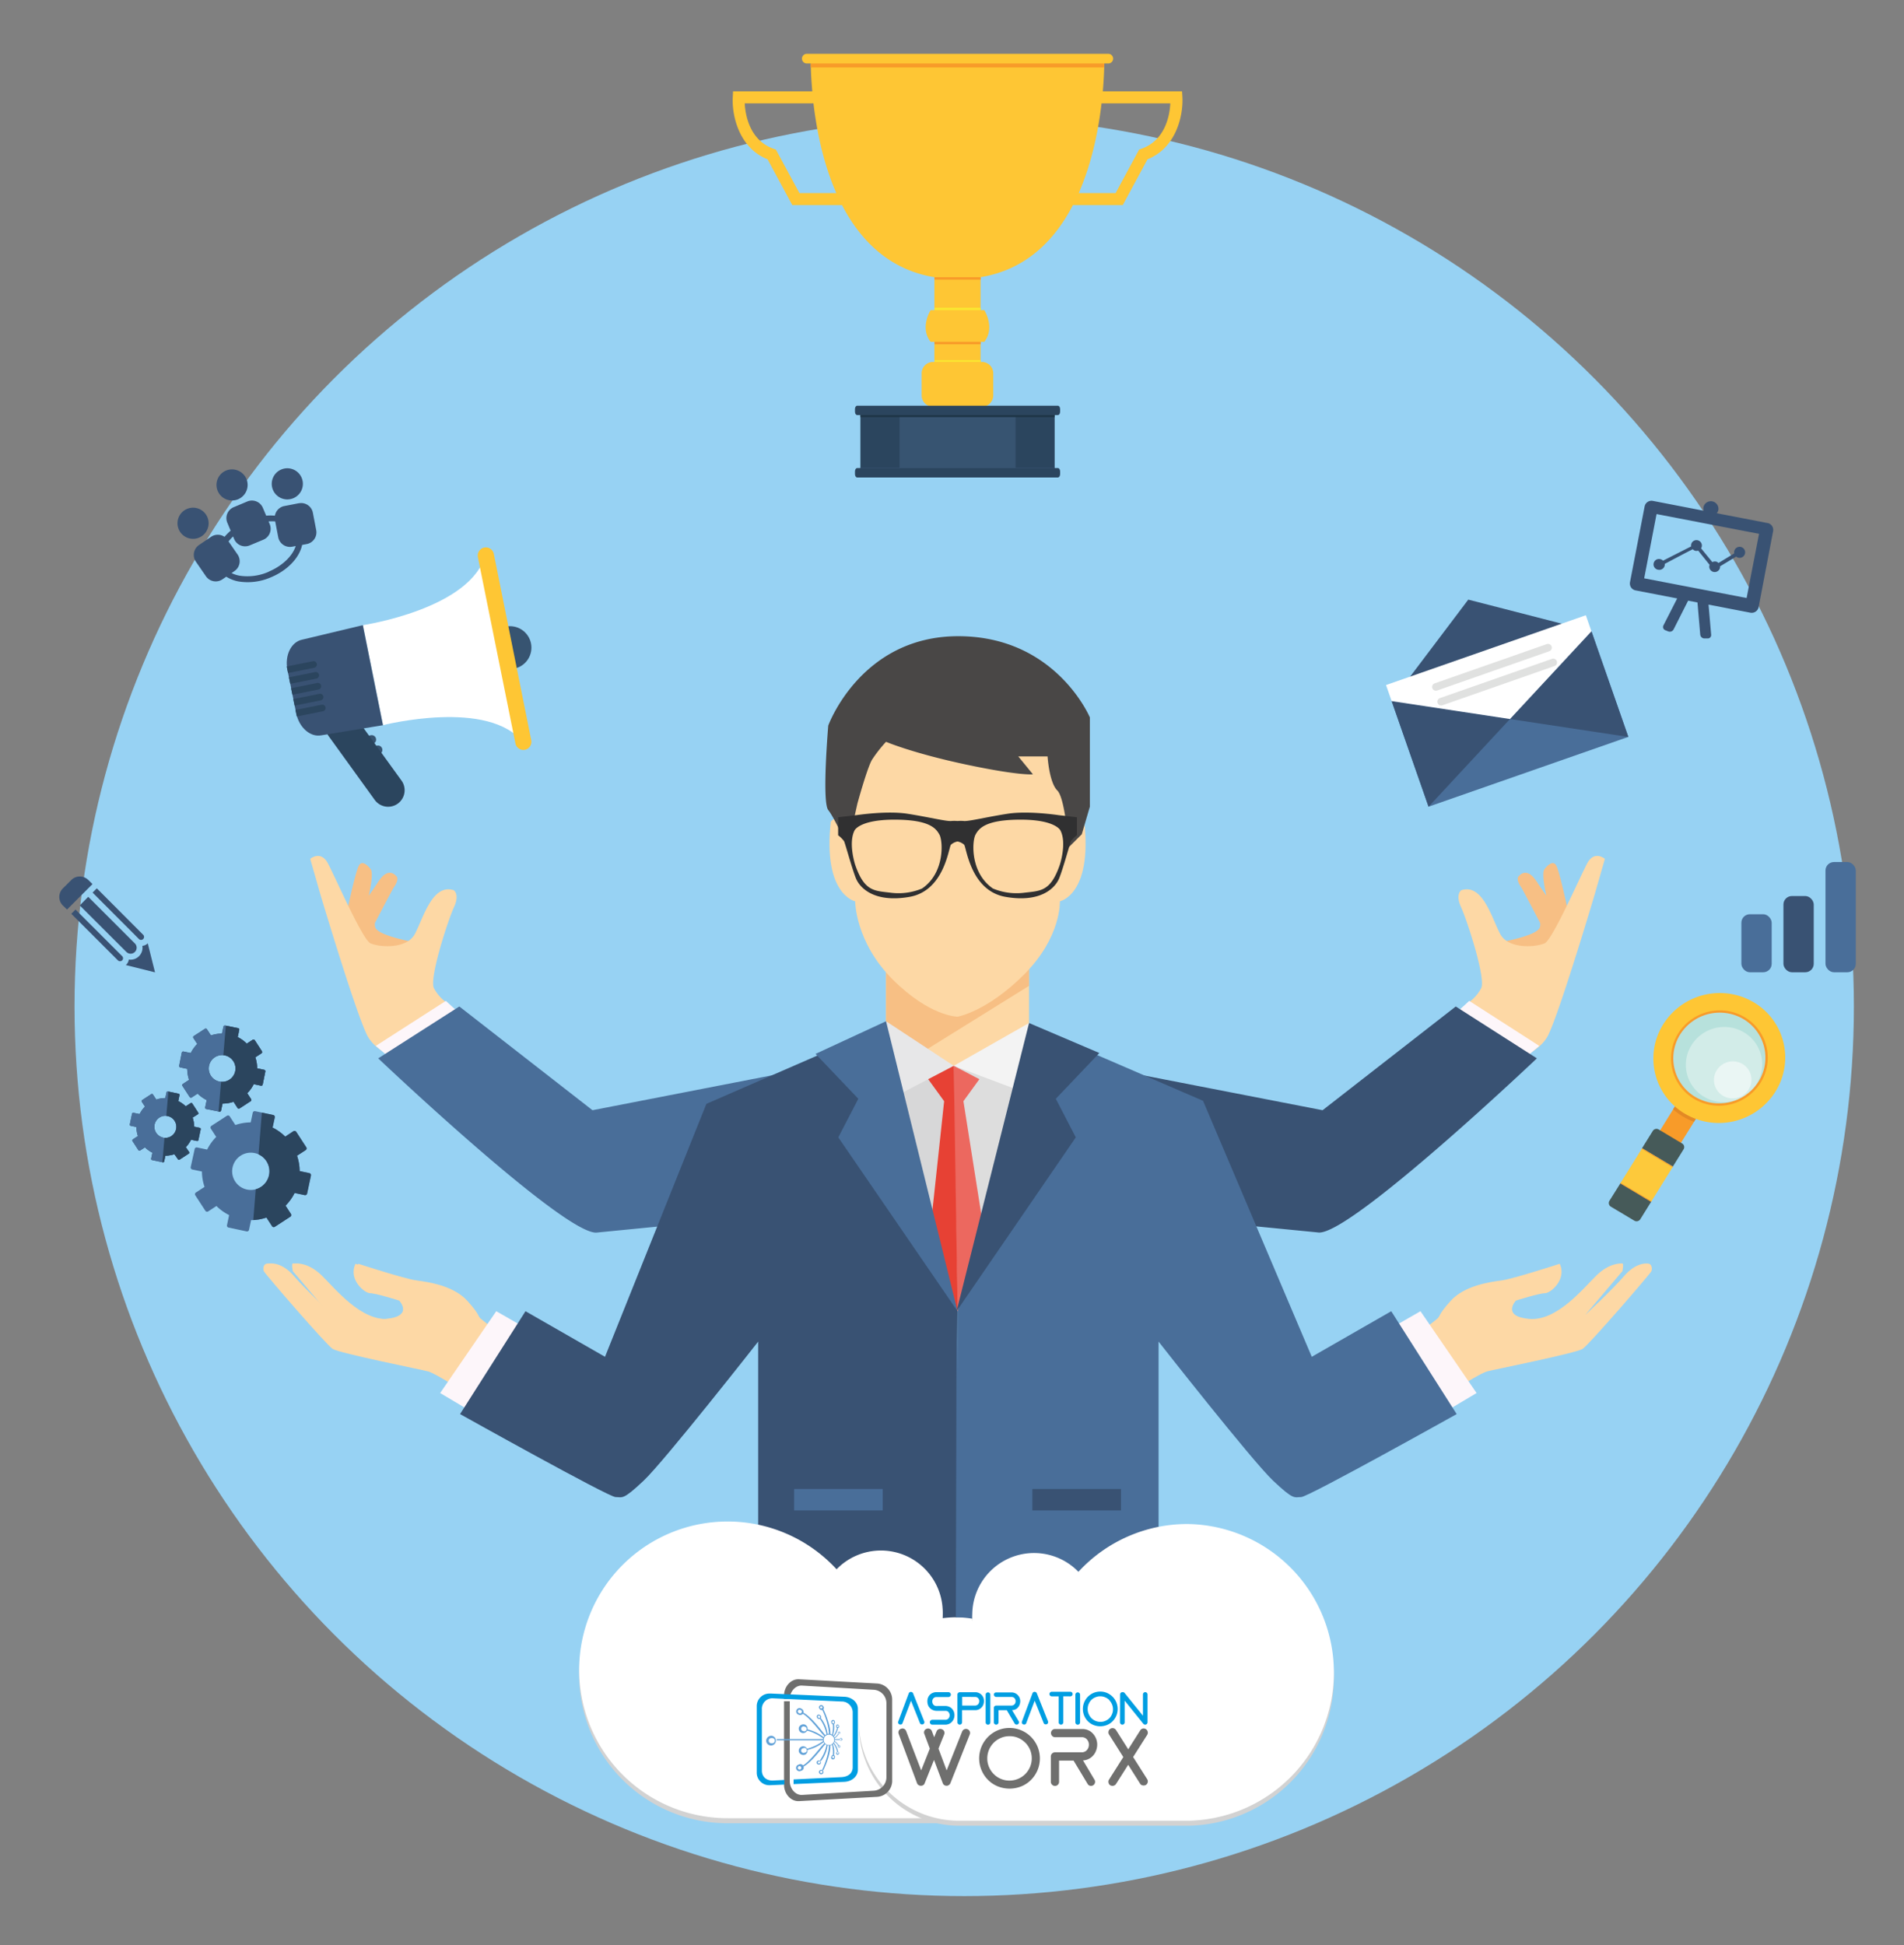 <svg xmlns="http://www.w3.org/2000/svg" xmlns:xlink="http://www.w3.org/1999/xlink" viewBox="0 0 727.55 743.32"><rect x="0" y="0" width="727.55" height="743.32" fill="#808080" stroke="none"/><defs><style>.cls-1{fill:none;}.cls-2{fill:#496e99;}.cls-3{fill:#97d2f3;}.cls-4{fill:#fdd8a5;}.cls-5{fill:#f7bf84;}.cls-6{fill:#494746;}.cls-7{fill:#fdf6fa;}.cls-8{fill:#395273;}.cls-9{fill:#e7e7e8;}.cls-10{fill:#f3f3f3;}.cls-11{fill:#c9c9c9;opacity:0.5;}.cls-12{fill:#e74134;}.cls-13{fill:#ec685f;}.cls-14{fill:#d2d2d2;}.cls-15{fill:#fff;}.cls-16{fill:#303031;}.cls-17{fill:#375471;}.cls-18{fill:#2b455e;}.cls-19{fill:#fec634;}.cls-20{fill:#e0e1e0;}.cls-21{fill:#f89b29;}.cls-22{fill:#b7e1dc;}.cls-23{clip-path:url(#clip-path);}.cls-24{fill:#e38925;}.cls-25{fill:#d2ece8;}.cls-26{fill:#eaf6f4;}.cls-27{fill:#fdc93b;}.cls-28{fill:#465a59;}.cls-29{clip-path:url(#clip-path-2);}.cls-30{clip-path:url(#clip-path-3);}.cls-31{clip-path:url(#clip-path-4);}.cls-32{fill:#fae630;}.cls-33{fill:#1e3647;}.cls-34{clip-path:url(#clip-path-5);}.cls-35,.cls-37{fill:#6f6f6e;}.cls-35{stroke:#6f6f6e;stroke-miterlimit:22.93;stroke-width:0.57px;}.cls-35,.cls-38,.cls-39{fill-rule:evenodd;}.cls-36,.cls-38{fill:#009ee2;}.cls-39{fill:#62a2d8;}</style><clipPath id="clip-path"><path class="cls-1" d="M636.92,442.68l-5.47-3.27a1.44,1.44,0,0,1-.48-2L640.51,422a1.46,1.46,0,0,1,2-.48l5.46,3.27a1.44,1.44,0,0,1,.49,2l-9.54,15.37A1.46,1.46,0,0,1,636.92,442.68Z"></path></clipPath><clipPath id="clip-path-2"><path class="cls-1" d="M118.2,448.3l-3.69-.78a18.63,18.63,0,0,0-1-5.87l3.31-2.15a.77.77,0,0,0,.22-1.06l-3.85-5.93a.78.78,0,0,0-1.07-.23L109,434.34a18.88,18.88,0,0,0-4.84-3.46L105,427a.76.76,0,0,0-.59-.91l-6.91-1.46a.78.78,0,0,0-.92.59l-.78,3.69a18.58,18.58,0,0,0-5.87,1l-2.15-3.31a.78.78,0,0,0-1.07-.22l-5.92,3.85a.77.77,0,0,0-.23,1.07l2.06,3.17a18.36,18.36,0,0,0-3.46,4.83l-3.86-.81a.77.77,0,0,0-.91.59L72.87,446a.78.78,0,0,0,.6.91l3.69.78a18.58,18.58,0,0,0,1,5.87l-3.31,2.15a.78.78,0,0,0-.22,1.07l3.85,5.92a.77.77,0,0,0,1.07.23l3.16-2.06a18.67,18.67,0,0,0,4.84,3.47l-.81,3.85a.76.76,0,0,0,.59.91l6.91,1.47a.78.78,0,0,0,.92-.6l.78-3.69a18.58,18.58,0,0,0,5.87-1l2.15,3.31a.76.76,0,0,0,1.06.22l5.93-3.85a.76.76,0,0,0,.23-1.06l-2.06-3.17a18.41,18.41,0,0,0,3.46-4.84l3.86.82a.78.78,0,0,0,.91-.6l1.47-6.91A.78.78,0,0,0,118.2,448.3Zm-23.84,6.27a7.12,7.12,0,1,1,8.44-5.49A7.11,7.11,0,0,1,94.36,454.57Z"></path></clipPath><clipPath id="clip-path-3"><path class="cls-2" d="M76.36,431l-2.18-.46a10.87,10.87,0,0,0-.57-3.46l2-1.27a.45.45,0,0,0,.13-.63l-2.27-3.49a.45.45,0,0,0-.63-.13l-1.87,1.21a11,11,0,0,0-2.85-2l.48-2.28a.45.45,0,0,0-.35-.53l-4.08-.87a.46.46,0,0,0-.54.35l-.46,2.18a10.56,10.56,0,0,0-3.46.58l-1.27-1.95a.47.47,0,0,0-.63-.14l-3.49,2.28a.45.45,0,0,0-.14.62l1.22,1.87a11.18,11.18,0,0,0-2.05,2.85L51,425.25a.47.47,0,0,0-.54.35l-.86,4.08a.46.46,0,0,0,.35.54l2.18.46a10.82,10.82,0,0,0,.57,3.46l-1.95,1.27a.47.47,0,0,0-.13.63l2.27,3.49a.47.47,0,0,0,.63.14l1.87-1.22a11,11,0,0,0,2.85,2.05l-.48,2.27a.46.46,0,0,0,.35.54l4.08.86a.46.46,0,0,0,.54-.35l.46-2.18a10.82,10.82,0,0,0,3.46-.57L68,443a.45.45,0,0,0,.63.13l3.49-2.27a.47.47,0,0,0,.14-.63L71,438.38A10.84,10.84,0,0,0,73,435.53l2.27.48a.47.47,0,0,0,.54-.35l.86-4.08A.46.46,0,0,0,76.36,431Zm-14.06,3.7a4.2,4.2,0,1,1,5-3.24A4.2,4.2,0,0,1,62.3,434.74Z"></path></clipPath><clipPath id="clip-path-4"><path class="cls-2" d="M100.92,408.81l-2.65-.56a13.51,13.51,0,0,0-.7-4.21l2.37-1.54a.56.56,0,0,0,.16-.76l-2.76-4.25a.56.56,0,0,0-.77-.16l-2.27,1.48a13.1,13.1,0,0,0-3.47-2.49l.59-2.76a.56.56,0,0,0-.43-.66l-4.95-1a.56.56,0,0,0-.66.43l-.56,2.65a13.23,13.23,0,0,0-4.21.7l-1.54-2.37a.54.54,0,0,0-.76-.16l-4.25,2.76a.55.55,0,0,0-.16.76l1.48,2.27a13.26,13.26,0,0,0-2.49,3.47l-2.76-.58a.55.55,0,0,0-.66.42l-1,5a.55.55,0,0,0,.43.65l2.65.56a13.18,13.18,0,0,0,.7,4.21l-2.37,1.54a.55.55,0,0,0-.16.77l2.76,4.24a.55.55,0,0,0,.76.17l2.27-1.48a13.46,13.46,0,0,0,3.47,2.48l-.58,2.77a.54.54,0,0,0,.42.65l5,1a.56.56,0,0,0,.65-.42l.56-2.65a13.47,13.47,0,0,0,4.21-.7l1.54,2.37a.57.57,0,0,0,.77.16l4.24-2.76a.56.56,0,0,0,.17-.77l-1.48-2.27a13.29,13.29,0,0,0,2.48-3.47l2.77.59a.55.55,0,0,0,.65-.43l1-4.95A.57.57,0,0,0,100.92,408.81Zm-17.1,4.5a5.11,5.11,0,1,1,6.06-3.94A5.11,5.11,0,0,1,83.82,413.31Z"></path></clipPath><clipPath id="clip-path-5"><rect class="cls-1" x="69.93" y="177.76" width="51.8" height="46.45" transform="translate(-70.18 52.61) rotate(-22.72)"></rect></clipPath></defs><g id="Objects"><circle class="cls-3" cx="368.44" cy="384.62" r="339.96"></circle><polygon class="cls-4" points="338.57 367.72 338.57 391.94 365.27 409.32 393.22 391.94 393.22 367.72 338.57 367.72"></polygon><polygon class="cls-5" points="338.57 367.72 338.57 391.94 353.31 401.53 393.22 376.72 393.22 367.72 338.57 367.72"></polygon><path class="cls-4" d="M414.33,314s-3.73-4.34-5.59.62c0,0,11.8-55.88-42.85-55.88s-42.84,55.88-42.84,55.88c-1.87-5-5.59-.62-5.59-.62-3.11,27.95,9.31,30.43,9.31,30.43s0,15.53,14.28,29.81,24.84,14.28,24.84,14.28,11.18-1.86,25.46-16.15S405,344.43,405,344.43,417.43,342,414.33,314Z"></path><path class="cls-6" d="M323.91,323.85l3.72-16.77s3.73-13.66,5.59-16.77a51.68,51.68,0,0,1,5.35-6.83s10.15,4.35,30.66,8.7,25.47,3.72,25.47,3.72l-5.59-6.83h11.18s.62,9.94,3.72,13,4.35,21.74,4.35,21.74l5-5,3.1-10.56V274.17s-13-31.05-50.3-31.05-49.67,34.15-49.67,34.15-2.49,29.19,0,32.29S323.91,323.85,323.91,323.85Z"></path><path class="cls-4" d="M136.92,482.94s17.74,5.77,22.18,6.36,14.2,1.93,19.52,7.84,3.55,5.62,5.47,7.1,8.29,6.66,8.29,6.66l-18.93,17.89s-6.66-4.14-8.8-4.73-34-6.95-36.46-8.58-26-28.84-26.33-29.73-.14-2.51.89-2.81,5.18-.44,9.62,4.74,14.78,14.79,14.78,14.79L113,485.75s-.59-2.9,0-2.92,4.88-.33,9.91,4.55S138,505,148.6,504s5-7,5-7-8.88-2.81-11.09-2.81S134.11,488.86,136.92,482.94Z"></path><path class="cls-5" d="M159.74,360.3s-15.14-2.48-16.33-5.87a4,4,0,0,1-.13-1.76s6.36-12.19,7.14-13.46c1.22-1.74,2.14-3.78.67-4.71,0,0-2.71-3.25-6.29,2.1h0a4.09,4.09,0,0,0-.42.58l-.31.51c-1.24,1.84-2.32,3.38-3.16,4.58.27-1.16,2-8.81.66-10.2,0,0-3.06-4.15-4.51-1.15s-4.58,18-4.58,18,7.15,24.45,16.67,22.07S159.74,360.3,159.74,360.3Z"></path><path class="cls-4" d="M122.35,341.52l-3.81-13.31s4-3.45,6.76,1.72,13.17,29.07,16.23,30.53,13.77,2.48,17-3.55,6.65-19.41,14.88-16.71c0,0,2.35,1.55.07,6.46s-9.6,27.39-7.65,31a15.43,15.43,0,0,0,4.59,5.29L164,408.36s-19.08-3.15-23.8-12.92S122.35,341.52,122.35,341.52Z"></path><path class="cls-5" d="M572.05,360.3s15.14-2.48,16.33-5.87a4,4,0,0,0,.12-1.76s-6.35-12.19-7.14-13.46c-1.22-1.74-2.13-3.78-.66-4.71,0,0,2.7-3.25,6.29,2.1h0a4.15,4.15,0,0,1,.43.58l.3.51c1.25,1.84,2.32,3.38,3.17,4.58-.27-1.16-2-8.81-.66-10.2,0,0,3.06-4.15,4.51-1.15s4.58,18,4.58,18-7.15,24.45-16.67,22.07S572.05,360.3,572.05,360.3Z"></path><path class="cls-4" d="M609.44,341.52l3.81-13.31s-4-3.45-6.76,1.72S593.32,359,590.26,360.46s-13.77,2.48-17-3.55-6.66-19.41-14.89-16.71c0,0-2.34,1.55-.07,6.46s9.6,27.39,7.66,31a15.4,15.4,0,0,1-4.6,5.29l6.48,25.44s19.09-3.15,23.8-12.92S609.44,341.52,609.44,341.52Z"></path><polygon class="cls-7" points="555.75 387.67 561.42 382.48 588.18 399.68 581.08 405.69 555.75 387.67"></polygon><polygon class="cls-7" points="176.04 387.67 170.37 382.48 143.6 399.68 150.71 405.69 176.04 387.67"></polygon><path class="cls-2" d="M340.06,460l-40.6-49.95L226.4,424.26l-50.88-39.64-31,19.82s70.6,67,83.33,66.59a5.92,5.92,0,0,0,.62-.06Z"></path><path class="cls-8" d="M391.73,460l40.59-49.95,73.06,14.21,50.89-39.64,31,19.82S516.69,471.42,504,471a6.2,6.2,0,0,1-.62-.06Z"></path><path class="cls-4" d="M135.84,482.94s17.75,5.77,22.19,6.36,14.19,1.93,19.52,7.84,3.55,5.62,5.47,7.1,8.28,6.66,8.28,6.66l-18.93,17.89s-6.65-4.14-8.8-4.73-33.94-6.95-36.45-8.58-26-28.84-26.33-29.73-.15-2.51.89-2.81,5.17-.44,9.61,4.74,14.79,14.79,14.79,14.79l-14.2-16.72s-.59-2.9,0-2.92,4.88-.33,9.91,4.55S136.88,505,147.53,504s5-7,5-7-8.87-2.81-11.09-2.81S133,488.86,135.84,482.94Z"></path><path class="cls-4" d="M596,482.94s-17.75,5.77-22.19,6.36-14.2,1.93-19.52,7.84-3.55,5.62-5.47,7.1-8.29,6.66-8.29,6.66l18.93,17.89s6.66-4.14,8.8-4.73,33.95-6.95,36.46-8.58,26-28.84,26.33-29.73.14-2.51-.89-2.81-5.18-.44-9.61,4.74-14.79,14.79-14.79,14.79l14.19-16.72s.6-2.9,0-2.92-4.88-.33-9.9,4.55S594.91,505,584.26,504s-5-7-5-7,8.88-2.81,11.1-2.81S598.76,488.86,596,482.94Z"></path><polygon class="cls-7" points="527.6 509.78 542.79 501.07 564.23 532.34 549.94 540.83 527.6 509.78"></polygon><path class="cls-2" d="M393.22,391.94l66.48,28.72,41.55,97.83,30.37-17.42,25,39.31s-56.73,31.71-59.42,31.71-2.68,1.34-10.72-6.25-43.77-53.16-43.77-53.16v115.7H365.89V501.07Z"></path><polygon class="cls-7" points="204.82 509.78 189.63 501.07 168.19 532.34 182.49 540.83 204.82 509.78"></polygon><path class="cls-8" d="M338.57,391.94l-68.65,29.89-38.74,96.66L200.8,501.07l-25,39.31s56.73,31.71,59.41,31.71,2.68,1.34,10.72-6.25,43.78-53.16,43.78-53.16v115.7h76.19V501.07Z"></path><polygon class="cls-9" points="338.57 390.26 365.12 407.74 365.89 501.07 338.57 391.94 338.57 390.26"></polygon><polygon class="cls-10" points="393.22 390.94 364.45 407.3 365.89 501.07 393.22 391.94 393.22 390.94"></polygon><polygon class="cls-11" points="364.45 407.3 344.97 417.49 365.89 501.07 387.23 415.86 364.45 407.3"></polygon><polygon class="cls-12" points="365.89 501.07 364.45 425.9 364.45 407.3 354.68 412.41 360.77 420.81 356.11 464.27 365.89 501.07"></polygon><polygon class="cls-13" points="365.89 501.07 364.45 425.9 364.45 407.3 374.23 412.41 368.14 420.81 375.22 465.64 365.89 501.07"></polygon><polygon class="cls-12" points="365.89 499.98 365.89 501.07 356.11 464.27 364.45 407.3 365.89 499.98"></polygon><polygon class="cls-2" points="338.57 390.26 311.64 402.73 327.98 419.89 320.33 434.64 365.89 501.07 338.57 390.26"></polygon><polygon class="cls-8" points="393.22 390.94 420.08 402.4 403.44 419.89 411.08 434.64 365.52 501.07 393.22 390.94"></polygon><rect class="cls-2" x="303.44" y="569.01" width="33.87" height="8.19"></rect><rect class="cls-8" x="394.48" y="569.01" width="33.87" height="8.19"></rect><path class="cls-14" d="M278,583.36a56.52,56.52,0,0,1,41.67,18.26,23.61,23.61,0,0,1,40.56,16.43,21.43,21.43,0,0,1-.12,2.27,39,39,0,0,1,5.09-.35,38.39,38.39,0,1,1,0,76.77H278a56.69,56.69,0,1,1,0-113.38Z"></path><path class="cls-15" d="M278,581.43a56.52,56.52,0,0,1,41.67,18.26,23.61,23.61,0,0,1,40.56,16.43,21.29,21.29,0,0,1-.12,2.27,39,39,0,0,1,5.09-.34,38.38,38.38,0,1,1,0,76.76H278a56.69,56.69,0,1,1,0-113.38Z"></path><path class="cls-14" d="M453.75,584.32a56.5,56.5,0,0,0-41.67,18.26A23.61,23.61,0,0,0,371.52,619c0,.77,0,1.52.11,2.27a38.38,38.38,0,1,0-5.09,76.43h87.21a56.7,56.7,0,0,0,0-113.39Z"></path><path class="cls-15" d="M453.75,582.39a56.54,56.54,0,0,0-41.67,18.26,23.61,23.61,0,0,0-40.56,16.43c0,.77,0,1.53.11,2.28a38.38,38.38,0,1,0-5.09,76.42h87.21a56.7,56.7,0,0,0,0-113.39Z"></path><path class="cls-16" d="M404.42,311.49s-11.5-1.75-19.42-.52-14.49,2.88-16.59,2.78a12.86,12.86,0,0,0-2.52,0,12.77,12.77,0,0,0-2.51,0c-2.11.1-8.69-1.54-16.6-2.78s-19.42.52-19.42.52l-7.09.82v6.88a11.31,11.31,0,0,1,2.26,2.26c.42.83,3,10.38,4.53,14.18s7.19,9.46,20.54,7.09,14.9-19,15.78-19.93a5.38,5.38,0,0,1,2.51-1.23,5.44,5.44,0,0,1,2.52,1.23c.87.92,2.41,17.57,15.77,19.93s19-3.29,20.55-7.09,4.11-13.35,4.52-14.18a11.31,11.31,0,0,1,2.26-2.26v-6.88Zm-52.09,28.05a23.36,23.36,0,0,1-11.71,1.64c-6.47-.82-10.28-.31-13.87-10.79,0,0-2.67-8.22-.21-13.05,0,0,1.85-4.11,15.21-4.11S357.67,316.52,359,319,361.06,333.58,352.33,339.54ZM405,330.39c-3.6,10.48-7.4,10-13.87,10.79a23.36,23.36,0,0,1-11.71-1.64c-8.74-6-8-18.09-6.68-20.55s3.9-5.76,17.26-5.76,15.2,4.11,15.2,4.11C407.71,322.17,405,330.39,405,330.39Z"></path><polygon class="cls-2" points="365.52 501.07 365.25 618.05 368.44 618.05 365.52 501.07"></polygon><circle class="cls-17" cx="194.88" cy="247.47" r="8.19" transform="translate(-105.55 152.82) rotate(-34.29)"></circle><path class="cls-17" d="M142.36,284.29l-.54.11a1.69,1.69,0,0,1-2-1.32h0a1.69,1.69,0,0,1,1.32-2l.54-.11a1.69,1.69,0,0,1,2,1.32h0A1.69,1.69,0,0,1,142.36,284.29Z"></path><path class="cls-17" d="M144.77,288.25l-.55.11a1.69,1.69,0,0,1-2-1.33h0a1.68,1.68,0,0,1,1.32-2l.54-.11a1.69,1.69,0,0,1,2,1.32h0A1.7,1.7,0,0,1,144.77,288.25Z"></path><path class="cls-18" d="M152,307.1h0a6.31,6.31,0,0,1-8.8-1.41L125.58,281.3a6.33,6.33,0,0,1,1.42-8.81h0a6.32,6.32,0,0,1,8.8,1.42l17.63,24.39A6.32,6.32,0,0,1,152,307.1Z"></path><path class="cls-15" d="M138.65,238.9,142.5,258l3.84,19.12s40.81-10.38,53.76,6.9l-7.28-36.15-7.27-36.15C180.29,232.68,138.65,238.9,138.65,238.9Z"></path><path class="cls-19" d="M200.6,286.52h0a3.1,3.1,0,0,1-3.65-2.43L182.61,212.9a3.12,3.12,0,0,1,2.43-3.66h0a3.12,3.12,0,0,1,3.66,2.43L203,282.87A3.1,3.1,0,0,1,200.6,286.52Z"></path><path class="cls-8" d="M138.65,238.9l-23.16,5.53c-4.22.85-6.76,6-5.66,11.51l3.35,16.62c1.1,5.49,5.45,9.28,9.67,8.43l23.49-3.86Z"></path><path class="cls-18" d="M119.55,252.69l-10,2,.5,2.49,10-2a1.27,1.27,0,1,0-.5-2.49Z"></path><path class="cls-18" d="M120.39,256.84l-10,2,.5,2.49,10-2a1.27,1.27,0,1,0-.5-2.5Z"></path><path class="cls-18" d="M121.22,261l-10,2,.5,2.49,10-2a1.27,1.27,0,0,0-.51-2.49Z"></path><path class="cls-18" d="M122.06,265.15l-10,2,.5,2.49,10-2a1.27,1.27,0,1,0-.5-2.5Z"></path><path class="cls-18" d="M122.9,269.31l-10,2,.51,2.49,10-2a1.27,1.27,0,0,0-.5-2.49Z"></path><rect class="cls-2" x="536.56" y="253.39" width="80.87" height="42.77" transform="translate(-58.34 205.67) rotate(-19.26)"></rect><polygon class="cls-8" points="531.77 267.92 576.99 274.77 545.87 308.29 531.77 267.92"></polygon><polygon class="cls-8" points="608.11 241.25 576.99 274.77 622.21 281.62 608.11 241.25"></polygon><polygon class="cls-8" points="531.77 267.92 561.05 229.14 608.11 241.25 531.77 267.92"></polygon><polygon class="cls-15" points="531.77 267.92 529.62 261.78 605.97 235.11 608.11 241.25 576.99 274.77 531.77 267.92"></polygon><path class="cls-20" d="M592,248.87l-42.83,15a1.45,1.45,0,0,1-1.85-.89h0a1.45,1.45,0,0,1,.89-1.84l42.83-15a1.46,1.46,0,0,1,1.85.89h0A1.46,1.46,0,0,1,592,248.87Z"></path><path class="cls-20" d="M594,254.52l-42.83,15a1.46,1.46,0,0,1-1.85-.89h0a1.46,1.46,0,0,1,.89-1.85l42.83-15a1.46,1.46,0,0,1,1.85.89h0A1.45,1.45,0,0,1,594,254.52Z"></path><path class="cls-21" d="M637.6,441.57l-5.46-3.27a1.44,1.44,0,0,1-.49-2l9.55-15.37a1.46,1.46,0,0,1,2-.47l5.46,3.27a1.45,1.45,0,0,1,.49,2l-9.55,15.37A1.46,1.46,0,0,1,637.6,441.57Z"></path><path class="cls-22" d="M672.67,413.7a18.67,18.67,0,0,1-25.36,6.16,17.93,17.93,0,0,1-6-24.94,18.68,18.68,0,0,1,25.36-6.17A18,18,0,0,1,672.67,413.7Z"></path><g class="cls-23"><path class="cls-24" d="M669.54,384.18a25.52,25.52,0,0,0-34.66,8.42,24.51,24.51,0,0,0,8.25,34.1,25.52,25.52,0,0,0,34.66-8.42A24.53,24.53,0,0,0,669.54,384.18ZM646.9,420.63A17.52,17.52,0,0,1,641,396.27a18.23,18.23,0,0,1,24.75-6,17.52,17.52,0,0,1,5.9,24.36A18.24,18.24,0,0,1,646.9,420.63Z"></path></g><path class="cls-19" d="M670.17,383.05a25.51,25.51,0,0,0-34.65,8.42,24.52,24.52,0,0,0,8.25,34.1,25.52,25.52,0,0,0,34.66-8.43A24.51,24.51,0,0,0,670.17,383.05Zm-22.63,36.44a17.51,17.51,0,0,1-5.89-24.35,18.22,18.22,0,0,1,24.75-6,17.52,17.52,0,0,1,5.9,24.36A18.23,18.23,0,0,1,647.54,419.49Z"></path><path class="cls-25" d="M671.19,414.25a14.77,14.77,0,0,1-20.05,4.87,14.18,14.18,0,0,1-4.78-19.73,14.77,14.77,0,0,1,20.06-4.87A14.18,14.18,0,0,1,671.19,414.25Z"></path><path class="cls-26" d="M668.2,416.33a7.24,7.24,0,0,1-9.85,2.39A7,7,0,0,1,656,409a7.26,7.26,0,0,1,9.86-2.39A7,7,0,0,1,668.2,416.33Z"></path><path class="cls-21" d="M647.28,419.91a18,18,0,0,1-6-25,18.74,18.74,0,0,1,25.43-6.18,18,18,0,0,1,6.05,25A18.75,18.75,0,0,1,647.28,419.91Zm18.92-30.47A17.87,17.87,0,0,0,642,395.33a17.16,17.16,0,0,0,5.77,23.84A17.86,17.86,0,0,0,672,413.28,17.17,17.17,0,0,0,666.2,389.44Z"></path><polygon class="cls-27" points="630.95 459.21 619.17 452.16 627.48 438.8 639.25 445.84 630.95 459.21"></polygon><path class="cls-28" d="M615,458.86a1.63,1.63,0,0,0,.52,2.25l9,5.37a1.68,1.68,0,0,0,2.27-.57l4.16-6.7-11.78-7Z"></path><path class="cls-28" d="M642.81,437l-9-5.38a1.67,1.67,0,0,0-2.25.55l-4.1,6.6,11.78,7,4.1-6.59A1.6,1.6,0,0,0,642.81,437Z"></path><polygon class="cls-21" points="639.1 446.09 627.32 439.04 627.48 438.8 639.25 445.84 639.1 446.09"></polygon><polygon class="cls-21" points="630.91 459.28 619.13 452.23 619.28 451.99 631.06 459.03 630.91 459.28"></polygon><path class="cls-2" d="M118.2,448.3l-3.69-.78a18.63,18.63,0,0,0-1-5.87l3.31-2.15a.77.77,0,0,0,.22-1.06l-3.85-5.93a.78.78,0,0,0-1.07-.23L109,434.34a18.88,18.88,0,0,0-4.84-3.46L105,427a.76.76,0,0,0-.59-.91l-6.91-1.46a.78.78,0,0,0-.92.59l-.78,3.69a18.58,18.58,0,0,0-5.87,1l-2.15-3.31a.78.78,0,0,0-1.07-.22l-5.92,3.85a.77.77,0,0,0-.23,1.07l2.06,3.17a18.36,18.36,0,0,0-3.46,4.83l-3.86-.81a.77.77,0,0,0-.91.59L72.87,446a.78.78,0,0,0,.6.91l3.69.78a18.58,18.58,0,0,0,1,5.87l-3.31,2.15a.78.78,0,0,0-.22,1.07l3.85,5.92a.77.77,0,0,0,1.07.23l3.16-2.06a18.67,18.67,0,0,0,4.84,3.47l-.81,3.85a.76.76,0,0,0,.59.91l6.91,1.47a.78.78,0,0,0,.92-.6l.78-3.69a18.58,18.58,0,0,0,5.87-1l2.15,3.31a.76.76,0,0,0,1.06.22l5.93-3.85a.76.76,0,0,0,.23-1.06l-2.06-3.17a18.41,18.41,0,0,0,3.46-4.84l3.86.82a.78.78,0,0,0,.91-.6l1.47-6.91A.78.78,0,0,0,118.2,448.3Zm-23.84,6.27a7.12,7.12,0,1,1,8.44-5.49A7.11,7.11,0,0,1,94.36,454.57Z"></path><g class="cls-29"><rect class="cls-18" x="95.94" y="411.24" width="34.52" height="71.78" transform="matrix(1, 0.08, -0.08, 1, 38.16, -7.96)"></rect></g><path class="cls-17" d="M76.36,431l-2.18-.46a10.87,10.87,0,0,0-.57-3.46l2-1.27a.45.45,0,0,0,.13-.63l-2.27-3.49a.45.45,0,0,0-.63-.13l-1.87,1.21a11,11,0,0,0-2.85-2l.48-2.28a.45.45,0,0,0-.35-.53l-4.08-.87a.46.46,0,0,0-.54.35l-.46,2.18a10.56,10.56,0,0,0-3.46.58l-1.27-1.95a.47.47,0,0,0-.63-.14l-3.49,2.28a.45.45,0,0,0-.14.62l1.22,1.87a11.18,11.18,0,0,0-2.05,2.85L51,425.25a.47.47,0,0,0-.54.35l-.86,4.08a.46.46,0,0,0,.35.54l2.18.46a10.82,10.82,0,0,0,.57,3.46l-1.95,1.27a.47.47,0,0,0-.13.63l2.27,3.49a.47.47,0,0,0,.63.14l1.87-1.22a11,11,0,0,0,2.85,2.05l-.48,2.27a.46.46,0,0,0,.35.54l4.08.86a.46.46,0,0,0,.54-.35l.46-2.18a10.82,10.82,0,0,0,3.46-.57L68,443a.45.45,0,0,0,.63.13l3.49-2.27a.47.47,0,0,0,.14-.63L71,438.38A10.84,10.84,0,0,0,73,435.53l2.27.48a.47.47,0,0,0,.54-.35l.86-4.08A.46.46,0,0,0,76.36,431Zm-14.06,3.7a4.2,4.2,0,1,1,5-3.24A4.2,4.2,0,0,1,62.3,434.74Z"></path><path class="cls-2" d="M76.36,431l-2.18-.46a10.87,10.87,0,0,0-.57-3.46l2-1.27a.45.45,0,0,0,.13-.63l-2.27-3.49a.45.45,0,0,0-.63-.13l-1.87,1.21a11,11,0,0,0-2.85-2l.48-2.28a.45.45,0,0,0-.35-.53l-4.08-.87a.46.46,0,0,0-.54.35l-.46,2.18a10.56,10.56,0,0,0-3.46.58l-1.27-1.95a.47.47,0,0,0-.63-.14l-3.49,2.28a.45.45,0,0,0-.14.62l1.22,1.87a11.18,11.18,0,0,0-2.05,2.85L51,425.25a.47.47,0,0,0-.54.35l-.86,4.08a.46.46,0,0,0,.35.54l2.18.46a10.82,10.82,0,0,0,.57,3.46l-1.95,1.27a.47.47,0,0,0-.13.63l2.27,3.49a.47.47,0,0,0,.63.14l1.87-1.22a11,11,0,0,0,2.85,2.05l-.48,2.27a.46.46,0,0,0,.35.54l4.08.86a.46.46,0,0,0,.54-.35l.46-2.18a10.82,10.82,0,0,0,3.46-.57L68,443a.45.45,0,0,0,.63.13l3.49-2.27a.47.47,0,0,0,.14-.63L71,438.38A10.84,10.84,0,0,0,73,435.53l2.27.48a.47.47,0,0,0,.54-.35l.86-4.08A.46.46,0,0,0,76.36,431Zm-14.06,3.7a4.2,4.2,0,1,1,5-3.24A4.2,4.2,0,0,1,62.3,434.74Z"></path><g class="cls-30"><rect class="cls-18" x="63.23" y="409.18" width="20.36" height="42.33" transform="translate(36.6 -4.66) rotate(4.84)"></rect></g><path class="cls-17" d="M100.92,408.81l-2.65-.56a13.51,13.51,0,0,0-.7-4.21l2.37-1.54a.56.56,0,0,0,.16-.76l-2.76-4.25a.56.56,0,0,0-.77-.16l-2.27,1.48a13.1,13.1,0,0,0-3.47-2.49l.59-2.76a.56.56,0,0,0-.43-.66l-4.95-1a.56.56,0,0,0-.66.43l-.56,2.65a13.23,13.23,0,0,0-4.21.7l-1.54-2.37a.54.54,0,0,0-.76-.16l-4.25,2.76a.55.55,0,0,0-.16.76l1.48,2.27a13.26,13.26,0,0,0-2.49,3.47l-2.76-.58a.55.55,0,0,0-.66.42l-1,5a.55.55,0,0,0,.43.65l2.65.56a13.18,13.18,0,0,0,.7,4.21l-2.37,1.54a.55.55,0,0,0-.16.77l2.76,4.24a.55.55,0,0,0,.76.17l2.27-1.48a13.46,13.46,0,0,0,3.47,2.48l-.58,2.77a.54.54,0,0,0,.42.65l5,1a.56.56,0,0,0,.65-.42l.56-2.65a13.47,13.47,0,0,0,4.21-.7l1.54,2.37a.57.57,0,0,0,.77.16l4.24-2.76a.56.56,0,0,0,.17-.77l-1.48-2.27a13.29,13.29,0,0,0,2.48-3.47l2.77.59a.55.55,0,0,0,.65-.43l1-4.95A.57.57,0,0,0,100.92,408.81Zm-17.1,4.5a5.11,5.11,0,1,1,6.06-3.94A5.11,5.11,0,0,1,83.82,413.31Z"></path><path class="cls-2" d="M100.92,408.81l-2.65-.56a13.51,13.51,0,0,0-.7-4.21l2.37-1.54a.56.56,0,0,0,.16-.76l-2.76-4.25a.56.56,0,0,0-.77-.16l-2.27,1.48a13.1,13.1,0,0,0-3.47-2.49l.59-2.76a.56.56,0,0,0-.43-.66l-4.95-1a.56.56,0,0,0-.66.43l-.56,2.65a13.23,13.23,0,0,0-4.21.7l-1.54-2.37a.54.54,0,0,0-.76-.16l-4.25,2.76a.55.55,0,0,0-.16.76l1.48,2.27a13.26,13.26,0,0,0-2.49,3.47l-2.76-.58a.55.55,0,0,0-.66.42l-1,5a.55.55,0,0,0,.43.65l2.65.56a13.18,13.18,0,0,0,.7,4.21l-2.37,1.54a.55.55,0,0,0-.16.77l2.76,4.24a.55.55,0,0,0,.76.17l2.27-1.48a13.46,13.46,0,0,0,3.47,2.48l-.58,2.77a.54.54,0,0,0,.42.65l5,1a.56.56,0,0,0,.65-.42l.56-2.65a13.47,13.47,0,0,0,4.21-.7l1.54,2.37a.57.57,0,0,0,.77.16l4.24-2.76a.56.56,0,0,0,.17-.77l-1.48-2.27a13.29,13.29,0,0,0,2.48-3.47l2.77.59a.55.55,0,0,0,.65-.43l1-4.95A.57.57,0,0,0,100.92,408.81Zm-17.1,4.5a5.11,5.11,0,1,1,6.06-3.94A5.11,5.11,0,0,1,83.82,413.31Z"></path><g class="cls-31"><rect class="cls-18" x="84.96" y="382.24" width="24.75" height="51.45" transform="translate(34.79 -6.76) rotate(4.84)"></rect></g><path class="cls-19" d="M451.81,37.07l-.13-2.16H421.4c.39-4.44.52-8.13.57-10.66h1.54a1.84,1.84,0,1,0,0-3.68H308.28a1.84,1.84,0,1,0,0,3.68h1.54c0,2.53.18,6.22.57,10.66H280.11L280,37.07c-.38,6.34,1.95,19.26,13.3,23.81l9.45,17.5h19c7,13.45,18,24.7,35.29,27.55v12.6h-1.43s-4.27,6.65,0,12.1h1.43v7.68h-.51a4.36,4.36,0,0,0-4.35,4.34v8.44a4.37,4.37,0,0,0,4.35,4.35h18.67a4.36,4.36,0,0,0,4.34-4.35v-8.44a4.35,4.35,0,0,0-4.34-4.34h-.51v-7.68h1.43c4.26-5.45,0-12.1,0-12.1h-1.43v-12.6c17.33-2.85,28.33-14.1,35.29-27.55h19.05l9.45-17.5C449.86,56.33,452.19,43.41,451.81,37.07ZM305.47,73.78l-9-16.63-.84-.29c-9.23-3.23-10.82-13-11.06-17.35h26.27c1.18,10.05,3.64,22.68,8.72,34.27ZM436.13,56.86l-.84.29-9,16.63H412.2c5.09-11.59,7.55-24.22,8.72-34.27h26.27C447,43.89,445.36,53.63,436.13,56.86Z"></path><rect class="cls-21" x="357.07" y="130.63" width="17.65" height="0.94"></rect><rect class="cls-32" x="357.07" y="117.59" width="17.65" height="0.94"></rect><rect class="cls-21" x="357.07" y="105.94" width="17.65" height="0.94"></rect><rect class="cls-21" x="309.82" y="24.25" width="112.13" height="1.53"></rect><rect class="cls-32" x="357.07" y="137.6" width="17.65" height="0.7"></rect><path class="cls-18" d="M404.25,158.62c.46,0,.84-.58.84-1.29v-1c0-.71-.38-1.29-.84-1.29H327.54c-.47,0-.84.58-.84,1.29v1c0,.71.37,1.29.84,1.29h1.23v20.24h-1.23c-.47,0-.84.59-.84,1.3v1c0,.72.37,1.3.84,1.3h76.71c.46,0,.84-.58.84-1.3v-1c0-.71-.38-1.3-.84-1.3H403V158.62Z"></path><rect class="cls-17" x="343.73" y="158.68" width="44.33" height="20.12"></rect><rect class="cls-33" x="328.77" y="158.62" width="74.22" height="0.78"></rect><rect class="cls-17" x="328.78" y="178.69" width="74.22" height="0.17"></rect><rect class="cls-8" x="681.48" y="342.41" width="11.58" height="29.14" rx="3.24"></rect><rect class="cls-2" x="665.41" y="349.37" width="11.58" height="22.18" rx="3.24"></rect><rect class="cls-2" x="697.55" y="329.42" width="11.58" height="42.13" rx="3.24"></rect><path class="cls-8" d="M33.72,336.23l1.62,1.62-9.72,9.72L24,346a4.58,4.58,0,0,1,0-6.48l3.25-3.24a4.58,4.58,0,0,1,6.48,0Zm19.44,22.68a1.15,1.15,0,0,0,1.62-1.62L37,339.47l-1.62,1.62ZM45.06,367a1.16,1.16,0,0,0,1.62,0,1.14,1.14,0,0,0,0-1.62L28.86,347.57l-1.62,1.62ZM30.48,346,48.3,363.78a2.29,2.29,0,1,0,3.24-3.25L33.72,342.71ZM56.4,360.54a3.36,3.36,0,0,1-2,.91,5.51,5.51,0,0,1,.06.71,4.58,4.58,0,0,1-4.58,4.58,3.7,3.7,0,0,1-.66-.07,3.4,3.4,0,0,1-1,2,1.08,1.08,0,0,1-.18.11l11.2,2.8-2.8-11.16-.12.15Zm0,0"></path><path class="cls-8" d="M675.41,199.88,656,196.13a2.68,2.68,0,0,0,.62-1.25,2.91,2.91,0,0,0-5.71-1.1,2.82,2.82,0,0,0,.11,1.39l-19.45-3.76a2.68,2.68,0,0,0-3.13,2.12l-5.59,28.95a2.67,2.67,0,0,0,2.12,3.13l15.91,3.08L635.62,239a1.31,1.31,0,0,0,.71,1.83l1.17.47a1.63,1.63,0,0,0,2-.76l5.56-11,3.57.69,1.06,12.3a1.63,1.63,0,0,0,1.58,1.45h1.27a1.29,1.29,0,0,0,1.32-1.43l-1-11.5,15.91,3.07A2.7,2.7,0,0,0,672,232L677.53,203a2.69,2.69,0,0,0-2.12-3.14Zm-8,28.64L628.27,221,633,196.45,672.16,204Zm0,0"></path><path class="cls-8" d="M633.68,217.73a2.08,2.08,0,0,0,2.43-1.64,1.93,1.93,0,0,0,0-.59c3-1.6,8.31-4.41,10.72-5.62a2,2,0,0,0,1.07.62,2.09,2.09,0,0,0,1-.09l4.4,5.48a2.33,2.33,0,0,0-.14.33,2.08,2.08,0,0,0,4.08.79,1.88,1.88,0,0,0,0-.58l6.18-3.73a2,2,0,0,0,.87.43,2.11,2.11,0,1,0-1.62-1.64l-6,3.65a2.1,2.1,0,0,0-1-.56,2.08,2.08,0,0,0-1.35.23L650,209.53a2,2,0,0,0,.28-.66,2.07,2.07,0,1,0-4.07-.79,1.93,1.93,0,0,0,0,.72l-10.74,5.46a2,2,0,0,0-1.06-.59,2.07,2.07,0,1,0-.78,4.06Zm0,0"></path><path class="cls-8" d="M94.16,183a5.95,5.95,0,1,1-7.79-3.18A6,6,0,0,1,94.16,183Zm0,0"></path><path class="cls-8" d="M114.19,192.3l-5.55,1.08a4.52,4.52,0,0,0-3.59,3.68,19.65,19.65,0,0,0-3.34,0l-1.27-3a4.54,4.54,0,0,0-5.93-2.43l-5.22,2.19a4.53,4.53,0,0,0-2.43,5.93l1.27,3.05a21.62,21.62,0,0,0-2.34,2.35,4.52,4.52,0,0,0-5.14,0L76,208.3a4.58,4.58,0,0,0-1.17,6.31l3.87,5.61A4.53,4.53,0,0,0,85,221.38l1.47-1a13,13,0,0,0,4.73,1.83,22.14,22.14,0,0,0,12.4-1.63c6.42-2.68,10.86-7.58,11.85-12.34l1.79-.34a4.54,4.54,0,0,0,3.59-5.3l-1.28-6.68a4.55,4.55,0,0,0-5.32-3.6Zm-11.5,26.18A20,20,0,0,1,91.57,220a11.73,11.73,0,0,1-3.08-1l1.13-.79a4.53,4.53,0,0,0,1.17-6.3l-3.46-5A16.65,16.65,0,0,1,89.06,205l.42,1a4.53,4.53,0,0,0,5.93,2.42l5.23-2.18a4.55,4.55,0,0,0,2.43-5.93l-.45-1.06a19.44,19.44,0,0,1,2.54,0l1.16,6.07a4.58,4.58,0,0,0,5.32,3.6l1.36-.27c-1.18,3.74-5,7.56-10.31,9.79Zm0,0"></path><g class="cls-34"><path class="cls-8" d="M115.27,182.59a5.95,5.95,0,1,1-7.78-3.18,5.94,5.94,0,0,1,7.78,3.18Zm0,0"></path><path class="cls-8" d="M77.15,204.86a5.95,5.95,0,1,0-8.27-1.52,5.94,5.94,0,0,0,8.27,1.52Zm0,0"></path></g></g><g id="Layer_2" data-name="Layer 2"><path class="cls-35" d="M340.64,680.36a5.87,5.87,0,0,1-5.44,6L305.32,688c-3,.17-5.44-2.7-5.44-6v-31.6h1.62v30.26c0,3,2.26,5.69,5,5.54l27.5-1.62a5.44,5.44,0,0,0,5-5.55V651a5.42,5.42,0,0,0-5-5.54l-27.5-1.61c-2.64-.16-4.83,2.27-5,5.15h-1.63v-1c0-3.3,2.46-6.16,5.44-6l29.88,1.63a5.86,5.86,0,0,1,5.44,6Z"></path><path class="cls-36" d="M344.87,658.47a.77.77,0,0,1-.45.5,1,1,0,0,1-.68,0,.77.77,0,0,1-.5-.45.83.83,0,0,1,0-.69l4-10.71a.87.87,0,0,1,1.16-.5.76.76,0,0,1,.52.52l4.24,10.64a.89.89,0,0,1,0,.68.8.8,0,0,1-.48.47,1,1,0,0,1-.69,0,.78.78,0,0,1-.47-.47l-3.41-8.54Z"></path><path class="cls-36" d="M358.42,651.93h2.79a3.52,3.52,0,0,1,1.4.26,3.09,3.09,0,0,1,1.11.74,3.53,3.53,0,0,1,1,2.52,3.73,3.73,0,0,1-1,2.56,3.33,3.33,0,0,1-1.09.77,3.68,3.68,0,0,1-1.42.29h-5a.92.92,0,0,1-.62-.28.93.93,0,0,1,0-1.31,1,1,0,0,1,.62-.27h5a1.58,1.58,0,0,0,1.23-.52,1.84,1.84,0,0,0,.44-1.23,1.72,1.72,0,0,0-.43-1.18,1.41,1.41,0,0,0-1.12-.5h-3.45a3.54,3.54,0,0,1-1.43-.31,3.24,3.24,0,0,1-1.09-.74,3.08,3.08,0,0,1-.74-1.14,4.17,4.17,0,0,1-.25-1.45,3.71,3.71,0,0,1,.25-1.39,3.31,3.31,0,0,1,.72-1.12,3.23,3.23,0,0,1,1.13-.73,3.55,3.55,0,0,1,1.4-.26h4.53a.91.91,0,0,1,.66.28,1,1,0,0,1,.28.66.9.9,0,0,1-.28.65.87.87,0,0,1-.66.28h-4.53a1.49,1.49,0,0,0-1.18.46,1.69,1.69,0,0,0-.45,1.23,1.83,1.83,0,0,0,.43,1.23,1.58,1.58,0,0,0,1.2.52Z"></path><path class="cls-36" d="M366.77,646.66h5.84a3.36,3.36,0,0,1,1.36.26,3.31,3.31,0,0,1,1.76,1.77,3.49,3.49,0,0,1,.25,1.36,4,4,0,0,1-.24,1.36,3.26,3.26,0,0,1-3.11,2.11h-5v4.65a.9.9,0,0,1-.9.9.84.84,0,0,1-.61-.27.89.89,0,0,1-.27-.62V647.55a.84.84,0,0,1,.27-.61A.94.94,0,0,1,366.77,646.66Zm.9,1.78v3.33h4.92a1.6,1.6,0,0,0,.93-.29,1.63,1.63,0,0,0,.53-.69,1.94,1.94,0,0,0,.13-.71,1.48,1.48,0,0,0-.15-.72,1.54,1.54,0,0,0-.51-.62,1.47,1.47,0,0,0-.93-.27h0Z"></path><path class="cls-36" d="M376.63,647.53a.9.9,0,0,1,1.79,0v10.66a.9.9,0,0,1-.9.9.91.91,0,0,1-.89-.9Z"></path><path class="cls-36" d="M386.73,653.51l2.5,4.21a.81.81,0,0,1,.11.66.88.88,0,0,1-.41.55.9.9,0,0,1-.68.09.81.81,0,0,1-.54-.39l-3-5.09h-3.15v4.63a.91.91,0,0,1-.89.9.9.9,0,0,1-.9-.9v-5.54a.89.89,0,0,1,.9-.86h5.83a1.59,1.59,0,0,0,.92-.29,1.73,1.73,0,0,0,.54-.69,1.93,1.93,0,0,0,.12-.71,1.61,1.61,0,0,0-.66-1.34,1.44,1.44,0,0,0-.92-.27h-5.83a.85.85,0,0,1-.62-.27.92.92,0,0,1-.26-.61A.85.85,0,0,1,380,647a.92.92,0,0,1,.62-.26h5.83a3.25,3.25,0,0,1,2,.62,3.52,3.52,0,0,1,1.12,1.36,3.49,3.49,0,0,1,.28,1.39,3.73,3.73,0,0,1-.26,1.36,3.34,3.34,0,0,1-1,1.41A3.09,3.09,0,0,1,386.73,653.51Z"></path><path class="cls-36" d="M392.15,658.47a.77.77,0,0,1-.45.5,1,1,0,0,1-.69,0,.78.78,0,0,1-.49-.45.83.83,0,0,1,0-.69l4-10.74a.83.83,0,0,1,.47-.5.81.81,0,0,1,.68,0,.77.77,0,0,1,.53.52l4.24,10.64a.89.89,0,0,1,0,.68.81.81,0,0,1-.49.47,1,1,0,0,1-.69,0,.82.82,0,0,1-.46-.47l-3.43-8.51Z"></path><path class="cls-36" d="M406.31,648.23v9.94a.9.9,0,0,1-.89.9h0a.85.85,0,0,1-.62-.27.84.84,0,0,1-.26-.62v-9.93h-2.65a.91.91,0,0,1-.88-.89.89.89,0,0,1,.87-.87H409a.87.87,0,0,1,.62.26.82.82,0,0,1,.25.61.89.89,0,0,1-.87.89Z"></path><path class="cls-36" d="M410.92,647.53a.9.9,0,0,1,1.79,0v10.66a.9.9,0,0,1-.9.9.91.91,0,0,1-.89-.9Z"></path><path class="cls-36" d="M420.42,646.42a6.41,6.41,0,0,1,2.59.52,7,7,0,0,1,2.12,1.44,6.66,6.66,0,0,1,0,9.4,6.2,6.2,0,0,1-2.12,1.41,6.93,6.93,0,0,1-5.18,0,6.4,6.4,0,0,1-2.12-1.41,6.69,6.69,0,0,1,0-9.4,6.81,6.81,0,0,1,2.12-1.44A6.58,6.58,0,0,1,420.42,646.42Zm3.45,3.2a5.14,5.14,0,0,0-1.54-1,4.8,4.8,0,0,0-1.91-.39,4.66,4.66,0,0,0-1.88.39,4.73,4.73,0,0,0-1.54,1,5,5,0,0,0-1,1.54,4.62,4.62,0,0,0-.38,1.91A4.49,4.49,0,0,0,416,655a4.84,4.84,0,0,0,4.46,3,4.62,4.62,0,0,0,1.91-.38,5,5,0,0,0,1.54-1,4.73,4.73,0,0,0,1-1.54,4.49,4.49,0,0,0,.38-1.88,4.62,4.62,0,0,0-.38-1.91,5.33,5.33,0,0,0-1-1.54Z"></path><path class="cls-36" d="M428,647.53a.89.89,0,0,1,.89-.89h.09a.84.84,0,0,1,.76.33l7,8.68v-8.12a.88.88,0,0,1,.86-.89h0a.89.89,0,0,1,.89.89v10.64a.91.91,0,0,1-.89.9.89.89,0,0,1-.68-.31l-.1-.11-7.07-8.77v8.29a.89.89,0,0,1-.89.9.92.92,0,0,1-.9-.9Z"></path><path class="cls-37" d="M352,676.53l3.3-8.32-2.09-5.6a1.41,1.41,0,0,1,0-1.17,1.48,1.48,0,0,1,.88-.8,1.54,1.54,0,0,1,2,.91l.87,2.32.91-2.21a1.43,1.43,0,0,1,.82-.85,1.56,1.56,0,0,1,1.2,0,1.47,1.47,0,0,1,.89,2l-2.17,5.4,3.12,8.33,5.93-14.87a1.58,1.58,0,0,1,.86-.86,1.54,1.54,0,0,1,1.19,0,1.55,1.55,0,0,1,.85.82,1.51,1.51,0,0,1,0,1.18l-7.39,18.6a1.58,1.58,0,0,1-2.13.86,1.42,1.42,0,0,1-.8-.86l-3.34-8.86-3.55,8.86a1.37,1.37,0,0,1-.91.92,1.74,1.74,0,0,1-1.23-.06,1.45,1.45,0,0,1-.8-.86l-7-18.79a1.68,1.68,0,0,1,0-1.17,1.36,1.36,0,0,1,.87-.8,1.47,1.47,0,0,1,1.18,0,1.54,1.54,0,0,1,.8.88Z"></path><path class="cls-37" d="M385.75,660.33a11.24,11.24,0,0,1,4.54.92,11.65,11.65,0,0,1,6.16,15.23,12,12,0,0,1-2.47,3.69,11.31,11.31,0,0,1-3.69,2.46,12.11,12.11,0,0,1-9.05,0,11.2,11.2,0,0,1-3.7-2.46,11.66,11.66,0,0,1,3.7-18.94A11.25,11.25,0,0,1,385.75,660.33Zm6,5.6a8.53,8.53,0,0,0-2.67-1.81,8.25,8.25,0,0,0-3.36-.65,8.1,8.1,0,0,0-3.29.67,8.45,8.45,0,0,0-5.17,7.83,8.15,8.15,0,0,0,.67,3.3,8.44,8.44,0,0,0,4.5,4.5,8.27,8.27,0,0,0,3.29.67,8.61,8.61,0,0,0,6.05-2.5,8.73,8.73,0,0,0,1.81-2.69,8.29,8.29,0,0,0,.67-3.3,8.37,8.37,0,0,0-.67-3.34A8.8,8.8,0,0,0,391.78,665.93Z"></path><path class="cls-37" d="M413.84,672.73l4.38,7.36a1.48,1.48,0,0,1,.19,1.16,1.54,1.54,0,0,1-.72,1,1.64,1.64,0,0,1-1.19.16,1.42,1.42,0,0,1-.91-.71l-5.36-8.9h-5.54v8.1A1.56,1.56,0,0,1,402,682a1.49,1.49,0,0,1-.46-1.11v-9.66a1.58,1.58,0,0,1,1.54-1.59h10.23a2.71,2.71,0,0,0,1.62-.51,2.92,2.92,0,0,0,.93-1.23,3.23,3.23,0,0,0,.22-1.23,2.94,2.94,0,0,0-1.15-2.34,2.6,2.6,0,0,0-1.62-.48v0H403.16a1.47,1.47,0,0,1-1.11-.47,1.57,1.57,0,0,1-.46-1.11,1.49,1.49,0,0,1,.46-1.09,1.52,1.52,0,0,1,1.11-.45h10.19a5.55,5.55,0,0,1,3.44,1,6.18,6.18,0,0,1,2.47,4.93,6.51,6.51,0,0,1-.46,2.39,5.79,5.79,0,0,1-1.77,2.46A5.5,5.5,0,0,1,413.84,672.73Z"></path><path class="cls-37" d="M435.68,661.28a1.53,1.53,0,0,1,2.2-.49,1.51,1.51,0,0,1,.68,1,1.48,1.48,0,0,1-.19,1.16l-11.93,18.79a1.55,1.55,0,0,1-1,.67,1.78,1.78,0,0,1-1.2-.18,1.56,1.56,0,0,1-.65-1,1.5,1.5,0,0,1,.19-1.17Zm-11.91,1.52a1.49,1.49,0,0,1-.18-1.18,1.57,1.57,0,0,1,2.86-.5l11.92,18.8a1.48,1.48,0,0,1,.19,1.16,1.54,1.54,0,0,1-.68,1,1.79,1.79,0,0,1-1.24.19,1.36,1.36,0,0,1-1-.68Z"></path><path class="cls-38" d="M294.29,647.16l28.36,1.24c2.83.12,5.16,2.06,5.16,4.58v23.36c0,2.51-2.33,4.45-5.16,4.57l-19.41.87V680l18.28-.89c2.61-.13,4.31-1.49,4.31-3.8V654.43a4.18,4.18,0,0,0-4.31-4.22L295.42,649a4,4,0,0,0-4.3,3.75,3.69,3.69,0,0,0,0,.47v23.39c0,2.32,1.68,3.93,4.31,3.8l4.31-.21v1.76l-5.42.24a4.82,4.82,0,0,1-5.16-4.58V651.77a4.83,4.83,0,0,1,5.16-4.58Z"></path><path class="cls-39" d="M294.91,663.31a1.87,1.87,0,1,1-2.16,1.85A2,2,0,0,1,294.91,663.31Zm0,.87a1,1,0,1,1,.31,2h-.31a1,1,0,0,1-.31-2Z"></path><polygon class="cls-39" points="314.64 664.57 296.81 664.57 296.81 665.05 314.64 665.05 314.64 664.57 314.64 664.57"></polygon><path class="cls-39" d="M321.27,664.18a.51.51,0,0,0-.42.61.52.52,0,0,0,1-.09.56.56,0,0,0-.59-.52Zm0,.24a.29.29,0,0,0-.32.23.28.28,0,0,0,.24.32h.08a.28.28,0,0,0,.08-.55Z"></path><polygon class="cls-39" points="318.87 664.58 320.82 664.58 320.82 664.89 318.87 664.89 318.87 664.58 318.87 664.58"></polygon><path class="cls-39" d="M316.71,662.54a2.26,2.26,0,1,1-2.21,2.31v-.05a2.23,2.23,0,0,1,2.2-2.26Zm.05.33a2,2,0,0,1,2,2,2,2,0,1,1-2-2Z"></path><path class="cls-39" d="M307.65,659.07a1.69,1.69,0,1,1-2.36,1,1.84,1.84,0,0,1,2.36-1Zm-.22.75a.9.9,0,0,1-.2,1.79.75.75,0,0,1-.3-.09.89.89,0,1,1,.48-1.69Z"></path><path class="cls-39" d="M314.84,663.94a15.64,15.64,0,0,0-6.54-3.13l-.15.45a19.19,19.19,0,0,1,6.54,3.13Z"></path><path class="cls-39" d="M315.36,663.1c-.62-.62-5.61-7.7-8.93-8.86l-.15.45c3.07,1.24,7.82,8.22,8.84,8.8C315.17,663.34,315.3,663.25,315.36,663.1Z"></path><path class="cls-39" d="M316.24,662.59a12.57,12.57,0,0,0-2.54-6l-.41.25a15.2,15.2,0,0,1,2.55,6l.41-.25Z"></path><path class="cls-39" d="M313.55,655.56a.85.85,0,0,1,0,1.19.92.92,0,0,1-1.23-1.34.85.85,0,0,1,1.18.15Zm-.27.25a.43.43,0,0,1,0,.61.44.44,0,0,1-.61-.08.41.41,0,1,1,.61-.53Z"></path><path class="cls-39" d="M317.29,662.65c.2-2.31-1.4-7-2.71-9.58l-.45.17c1.3,2.65,2.76,7.31,2.6,9.5C316.88,662.69,317.14,662.7,317.29,662.65Z"></path><path class="cls-39" d="M314.56,652a.86.86,0,0,1-1.2,1.24.9.9,0,0,1-.15-.19.86.86,0,1,1,1.2-1.24A.9.9,0,0,1,314.56,652Zm-.32.25a.46.46,0,0,1-.8.44.45.45,0,0,1,.12-.58A.5.5,0,0,1,314.24,652.25Z"></path><path class="cls-39" d="M318.25,663.33c.25-1.52.7-1.84.45-4.56l-.49-.06a11.83,11.83,0,0,1-.32,4.31l.36.32Z"></path><path class="cls-39" d="M319,658a.68.68,0,0,1-.41.88.69.69,0,0,1-.89-.41.57.57,0,0,1,0-.18A.69.69,0,1,1,319,658Zm-.31.07a.38.38,0,0,1-.19.49.37.37,0,0,1-.49-.2.32.32,0,0,1,0-.14.36.36,0,0,1,.19-.48.37.37,0,0,1,.49.19A.32.32,0,0,1,318.66,658.05Z"></path><path class="cls-39" d="M318.57,663.68a6.75,6.75,0,0,0,1.66-3.46l-.37-.17a7,7,0,0,1-1.55,3.42l.24.22Z"></path><path class="cls-39" d="M320.62,659.67a.57.57,0,1,1-1.12.2.34.34,0,0,1,0-.2A.6.6,0,0,1,320,659a.61.61,0,0,1,.58.61Zm-.26,0a.34.34,0,0,1-.3.36.36.36,0,0,1-.28-.42.35.35,0,0,1,.28-.29.34.34,0,0,1,.31.35Z"></path><path class="cls-39" d="M318.8,664.39a6.51,6.51,0,0,0,1.69-1.74l-.19-.19a6.13,6.13,0,0,1-1.58,1.67C318.79,664.18,318.72,664.35,318.8,664.39Z"></path><path class="cls-39" d="M321,662.38a.42.42,0,0,1-.71-.46.42.42,0,0,1,.53-.16A.46.46,0,0,1,321,662.38Zm-.18-.08a.25.25,0,0,1-.31.14.24.24,0,0,1-.09-.33.24.24,0,0,1,.3-.15h0A.24.24,0,0,1,320.83,662.3Z"></path><path class="cls-39" d="M306.09,652.9a1.39,1.39,0,0,1,.89,1.72,1.37,1.37,0,0,1-1.84.62h0a1.28,1.28,0,1,1,1-2.34Zm-.23.55a.67.67,0,1,1-.32,1.3.51.51,0,0,1-.17-.07.67.67,0,1,1,.32-1.3A.51.51,0,0,1,305.86,653.45Z"></path><path class="cls-39" d="M307.65,670.52a1.68,1.68,0,1,0-2.36-1,1.84,1.84,0,0,0,2.36,1Zm-.22-.75a.9.9,0,1,0-.2-1.78,1,1,0,0,0-.3.08.9.9,0,0,0-.79,1,.89.89,0,0,0,1,.79A.86.86,0,0,0,307.43,669.77Z"></path><path class="cls-39" d="M314.84,665.66a15.5,15.5,0,0,1-6.54,3.12l-.15-.45a19,19,0,0,0,6.54-3.12Z"></path><path class="cls-39" d="M315.36,666.5c-.62.61-5.61,7.7-8.93,8.86l-.15-.45c3.07-1.23,7.82-8.23,8.84-8.8C315.17,666.26,315.3,666.35,315.36,666.5Z"></path><path class="cls-39" d="M316.24,667a12.56,12.56,0,0,1-2.54,6l-.41-.26a15.1,15.1,0,0,0,2.55-6l.41.25Z"></path><path class="cls-39" d="M313.55,674a.78.78,0,0,0-.23-1.08.78.78,0,0,0-.95,1.24A.84.84,0,0,0,313.55,674Zm-.27-.24a.44.44,0,0,0,0-.62.45.45,0,0,0-.61.08.41.41,0,1,0,.61.54Z"></path><path class="cls-39" d="M317.29,667c.2,2.31-1.4,7-2.71,9.57l-.45-.17c1.3-2.65,2.76-7.3,2.6-9.49C316.88,666.91,317.14,666.9,317.29,667Z"></path><path class="cls-39" d="M314.56,677.59a.86.86,0,1,0-1.29.27.93.93,0,0,0,1.29-.27Zm-.32-.24a.46.46,0,1,0-.68.14A.5.5,0,0,0,314.24,677.35Z"></path><path class="cls-39" d="M318.25,666.26c.25,1.52.7,1.85.45,4.57l-.49.06a11.8,11.8,0,0,0-.32-4.31l.36-.32Z"></path><path class="cls-39" d="M319,671.62a.69.69,0,1,0-1.33-.3.7.7,0,1,0,1.28.55A.74.74,0,0,0,319,671.62Zm-.31-.07a.37.37,0,0,0-.19-.48.36.36,0,0,0-.49.19.32.32,0,0,0,0,.14.36.36,0,0,0,.7.2A.43.43,0,0,0,318.66,671.55Z"></path><path class="cls-39" d="M318.57,665.93a6.78,6.78,0,0,1,1.66,3.47l-.37.16a7,7,0,0,0-1.55-3.43l.24-.22Z"></path><path class="cls-39" d="M320.62,669.93a.57.57,0,1,0-.58.65h0a.62.62,0,0,0,.58-.65Zm-.26,0a.34.34,0,0,0-.3-.36.34.34,0,0,0-.3.34.31.31,0,1,0,.62,0Z"></path><path class="cls-39" d="M318.8,665.2a6.69,6.69,0,0,1,1.69,1.75l-.19.19a6.31,6.31,0,0,0-1.58-1.68C318.79,665.42,318.72,665.25,318.8,665.2Z"></path><path class="cls-39" d="M321,667.22a.46.46,0,0,0-.58-.29l0,0a.45.45,0,0,0-.17.61.42.42,0,0,0,.81-.23.61.61,0,0,0,0-.12Zm-.18.08a.24.24,0,0,0-.31-.14.23.23,0,0,0-.09.33.22.22,0,0,0,.27.17.23.23,0,0,0,.17-.27A.36.36,0,0,0,320.83,667.3Z"></path><path class="cls-39" d="M306.09,676.69a1.27,1.27,0,0,0,1-1.52,1.28,1.28,0,0,0-1.52-1,1.36,1.36,0,0,0-.39.17,1.27,1.27,0,1,0,.55,2.48A1.24,1.24,0,0,0,306.09,676.69Zm-.23-.55a.67.67,0,0,0,.23-.92.69.69,0,0,0-.93-.22.67.67,0,0,0-.27.82A.72.72,0,0,0,305.86,676.14Z"></path></g></svg>
